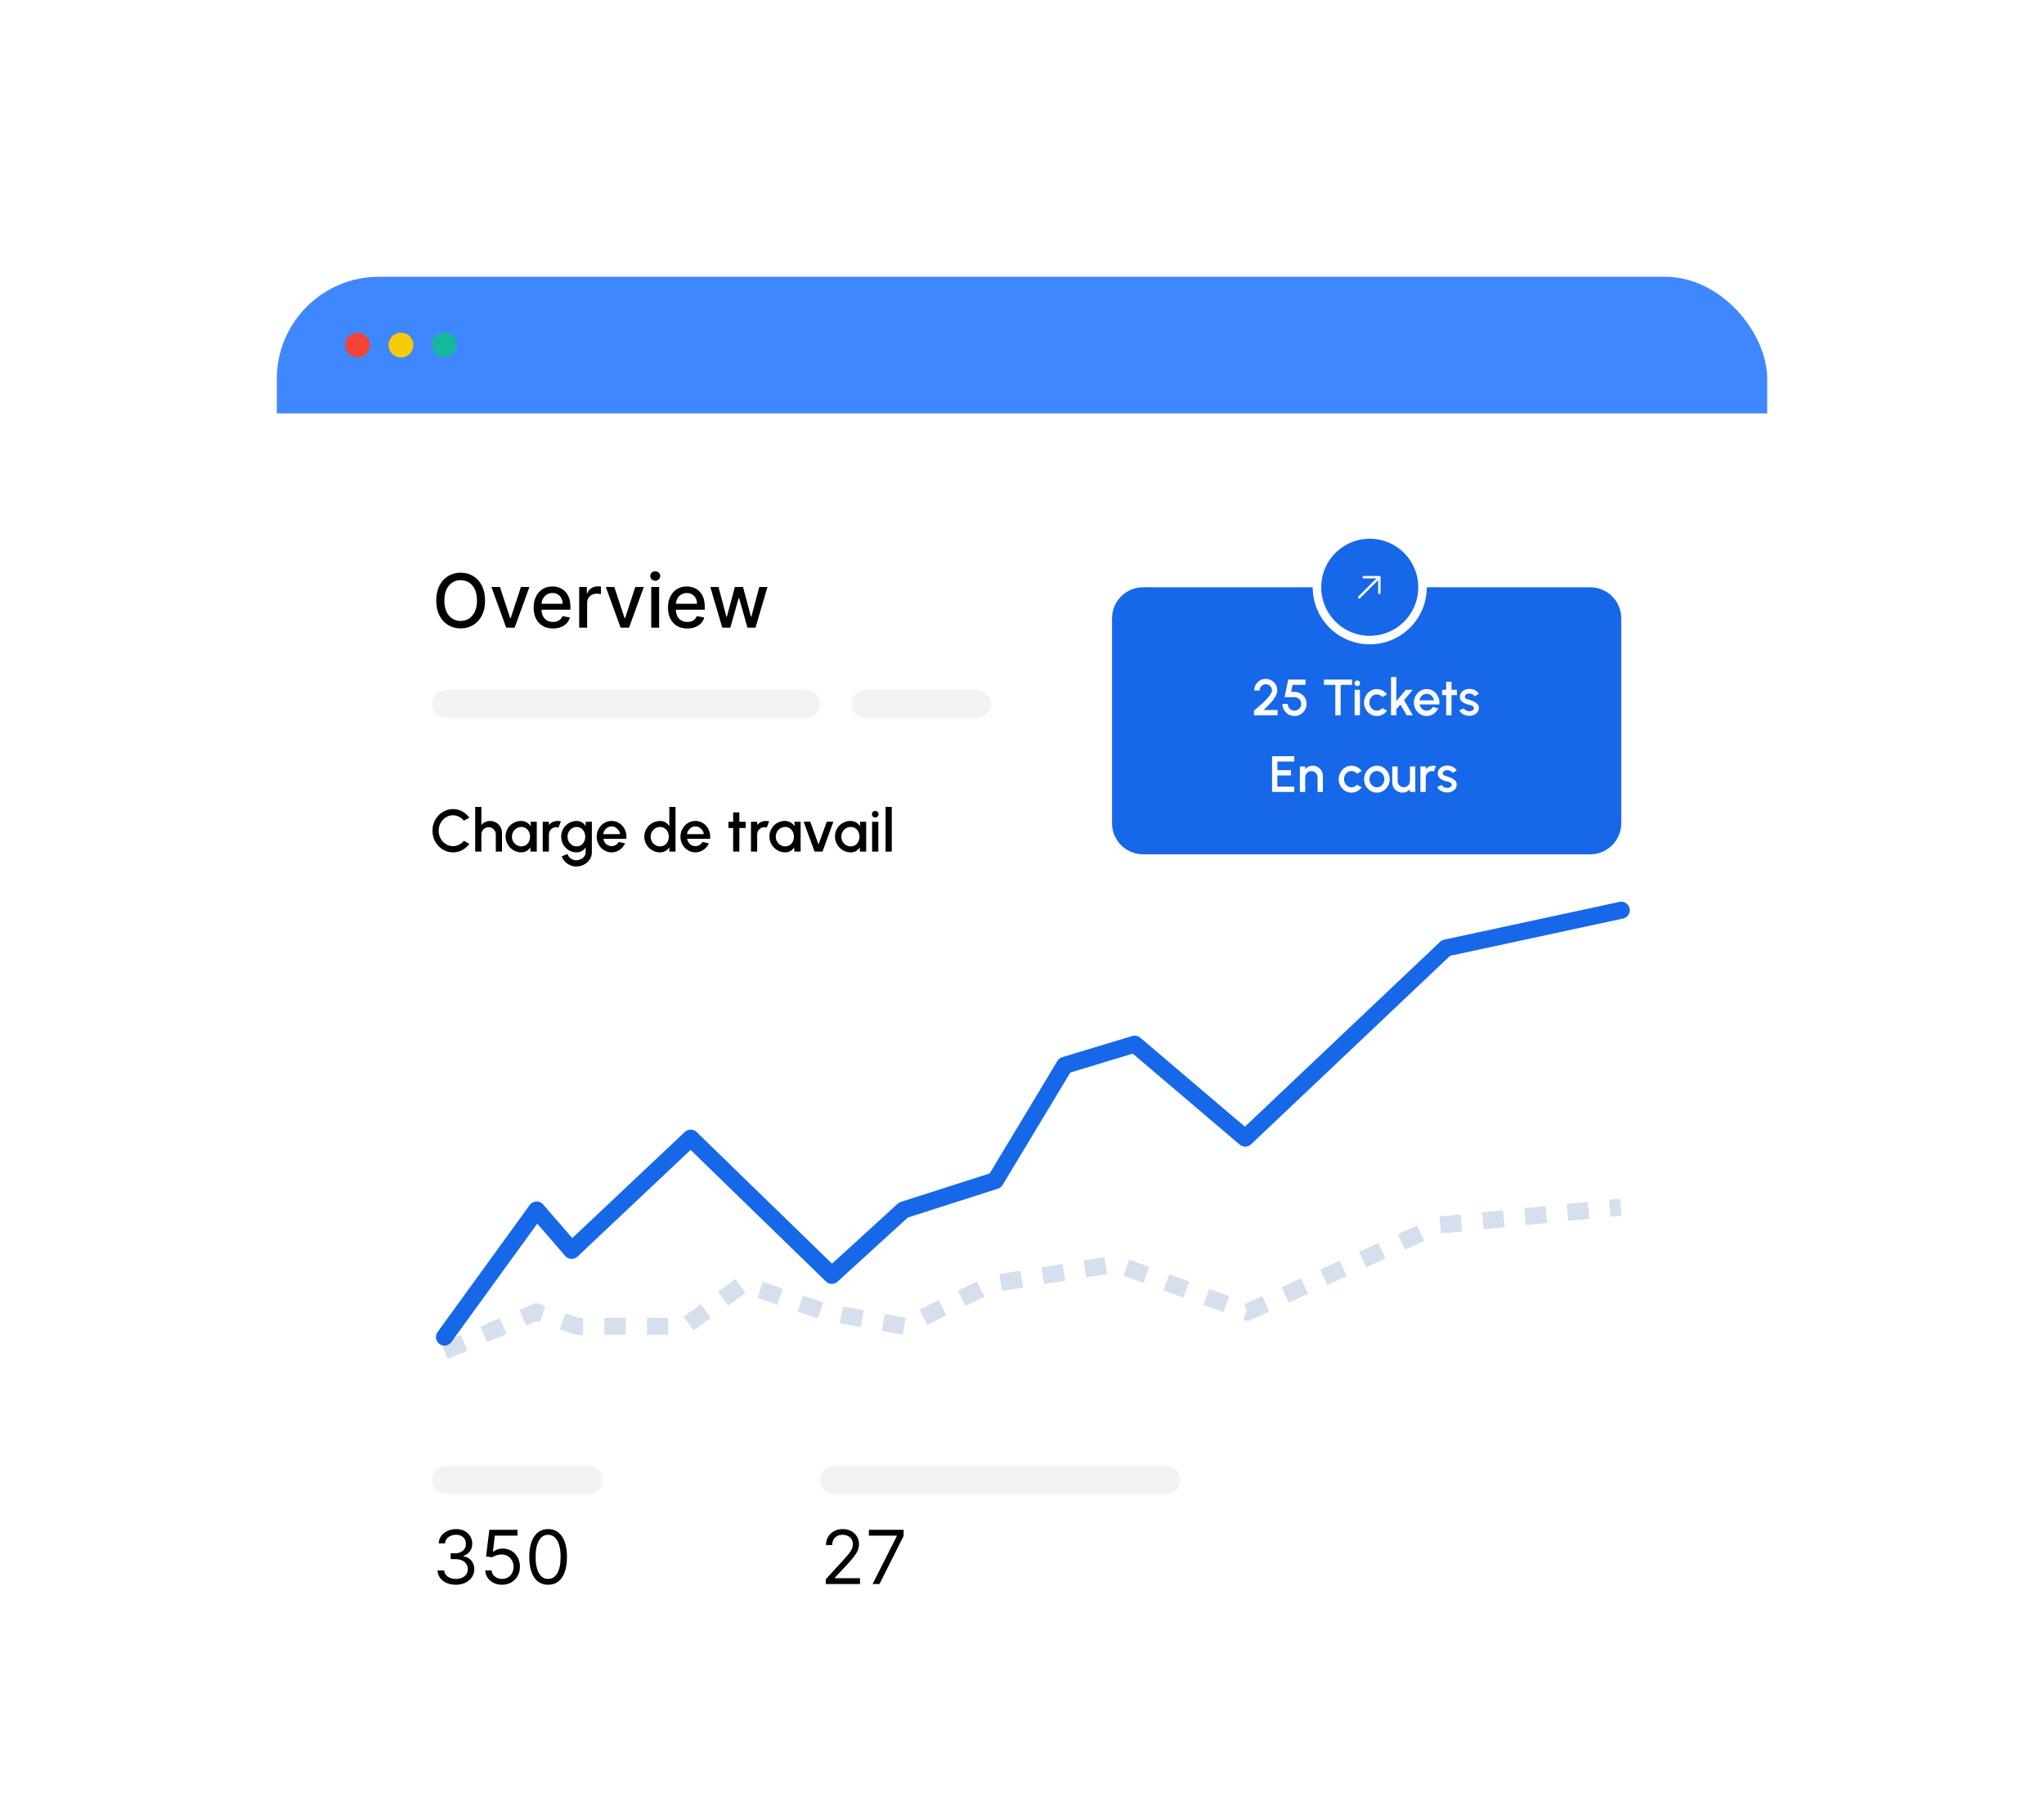 <svg width="480" height="423" viewBox="0 0 480 423" fill="none" xmlns="http://www.w3.org/2000/svg">
<g filter="url(#filter0_d_11532_2609)">
<g clip-path="url(#clip0_11532_2609)">
<path d="M400.417 35.729H79.583C71.529 35.729 65 42.259 65 50.315V354.415C65 362.47 71.529 369 79.583 369H400.417C408.471 369 415 362.47 415 354.415V50.315C415 42.259 408.471 35.729 400.417 35.729Z" fill="white"/>
<path d="M65 49.585C65 41.53 71.529 35 79.583 35H400.417C408.471 35 415 41.53 415 49.585V67.087H65V49.585Z" fill="#3F87FE"/>
<path d="M83.96 53.961C85.57 53.961 86.876 52.655 86.876 51.044C86.876 49.433 85.57 48.127 83.96 48.127C82.349 48.127 81.043 49.433 81.043 51.044C81.043 52.655 82.349 53.961 83.96 53.961Z" fill="#F04438"/>
<path d="M94.167 53.961C95.778 53.961 97.083 52.655 97.083 51.044C97.083 49.433 95.778 48.127 94.167 48.127C92.556 48.127 91.25 49.433 91.25 51.044C91.25 52.655 92.556 53.961 94.167 53.961Z" fill="#F7CB09"/>
<path d="M104.374 53.961C105.985 53.961 107.29 52.655 107.29 51.044C107.29 49.433 105.985 48.127 104.374 48.127C102.763 48.127 101.457 49.433 101.457 51.044C101.457 52.655 102.763 53.961 104.374 53.961Z" fill="#15B79E"/>
<path d="M101.457 317.587C101.457 315.775 102.926 314.306 104.738 314.306H138.28C140.092 314.306 141.561 315.775 141.561 317.587C141.561 319.4 140.092 320.869 138.28 320.869H104.738C102.926 320.869 101.457 319.4 101.457 317.587Z" fill="#F3F3F3"/>
<path d="M107.075 342.189C106.255 342.189 105.524 342.048 104.882 341.766C104.244 341.484 103.736 341.093 103.359 340.592C102.986 340.086 102.783 339.499 102.75 338.833H104.316C104.349 339.243 104.49 339.597 104.739 339.895C104.987 340.189 105.312 340.417 105.714 340.579C106.116 340.741 106.562 340.821 107.05 340.821C107.597 340.821 108.082 340.726 108.505 340.536C108.927 340.345 109.259 340.08 109.499 339.74C109.739 339.4 109.859 339.006 109.859 338.559C109.859 338.091 109.743 337.678 109.511 337.323C109.279 336.962 108.94 336.68 108.492 336.477C108.045 336.274 107.498 336.172 106.852 336.172H105.832V334.805H106.852C107.357 334.805 107.8 334.714 108.181 334.532C108.567 334.349 108.867 334.093 109.083 333.761C109.302 333.429 109.412 333.04 109.412 332.593C109.412 332.162 109.317 331.787 109.126 331.467C108.936 331.149 108.666 330.9 108.318 330.721C107.974 330.543 107.568 330.454 107.1 330.454C106.661 330.454 106.247 330.535 105.857 330.696C105.472 330.854 105.157 331.084 104.913 331.386C104.668 331.685 104.536 332.046 104.515 332.468H103.023C103.048 331.801 103.249 331.216 103.626 330.715C104.003 330.21 104.496 329.816 105.105 329.535C105.719 329.253 106.392 329.112 107.125 329.112C107.912 329.112 108.587 329.272 109.151 329.59C109.714 329.905 110.147 330.322 110.45 330.839C110.752 331.358 110.903 331.917 110.903 332.517C110.903 333.234 110.715 333.846 110.338 334.352C109.965 334.857 109.458 335.207 108.815 335.402V335.501C109.619 335.634 110.247 335.976 110.698 336.527C111.15 337.074 111.376 337.751 111.376 338.559C111.376 339.251 111.187 339.873 110.81 340.423C110.437 340.97 109.928 341.401 109.281 341.716C108.635 342.031 107.9 342.189 107.075 342.189ZM117.895 342.189C117.166 342.189 116.509 342.044 115.925 341.753C115.341 341.464 114.872 341.066 114.52 340.56C114.168 340.055 113.975 339.479 113.942 338.833H115.434C115.492 339.408 115.753 339.885 116.217 340.262C116.685 340.635 117.244 340.821 117.895 340.821C118.417 340.821 118.881 340.699 119.287 340.455C119.697 340.21 120.018 339.875 120.25 339.448C120.486 339.017 120.604 338.53 120.604 337.987C120.604 337.432 120.482 336.937 120.238 336.502C119.997 336.062 119.666 335.717 119.243 335.464C118.821 335.211 118.338 335.083 117.795 335.079C117.406 335.074 117.006 335.135 116.596 335.259C116.186 335.379 115.848 335.534 115.583 335.725L114.141 335.551L114.912 329.286H121.524V330.653H116.204L115.757 334.407H115.832C116.093 334.2 116.42 334.028 116.813 333.891C117.207 333.755 117.617 333.686 118.044 333.686C118.823 333.686 119.517 333.872 120.126 334.246C120.739 334.614 121.219 335.12 121.567 335.762C121.92 336.404 122.096 337.138 122.096 337.962C122.096 338.774 121.913 339.499 121.549 340.137C121.188 340.772 120.691 341.273 120.057 341.642C119.423 342.007 118.703 342.189 117.895 342.189ZM128.716 342.189C127.779 342.189 126.982 341.934 126.323 341.425C125.664 340.91 125.161 340.167 124.813 339.193C124.465 338.215 124.291 337.034 124.291 335.65C124.291 334.275 124.465 333.1 124.813 332.127C125.165 331.149 125.671 330.403 126.329 329.888C126.992 329.371 127.788 329.112 128.716 329.112C129.644 329.112 130.437 329.371 131.096 329.888C131.759 330.403 132.264 331.149 132.612 332.127C132.964 333.1 133.14 334.275 133.14 335.65C133.14 337.034 132.966 338.215 132.618 339.193C132.27 340.167 131.767 340.91 131.108 341.425C130.45 341.934 129.652 342.189 128.716 342.189ZM128.716 340.821C129.644 340.821 130.365 340.374 130.878 339.479C131.392 338.584 131.649 337.308 131.649 335.65C131.649 334.548 131.531 333.61 131.295 332.835C131.063 332.06 130.727 331.47 130.288 331.063C129.853 330.657 129.329 330.454 128.716 330.454C127.796 330.454 127.077 330.908 126.559 331.815C126.041 332.719 125.782 333.997 125.782 335.65C125.782 336.752 125.898 337.689 126.131 338.459C126.362 339.23 126.696 339.817 127.131 340.218C127.57 340.62 128.098 340.821 128.716 340.821Z" fill="black"/>
<path d="M193.922 342.015V340.896L198.123 336.296C198.616 335.758 199.022 335.29 199.341 334.892C199.66 334.49 199.896 334.113 200.049 333.761C200.207 333.404 200.285 333.032 200.285 332.642C200.285 332.194 200.177 331.807 199.962 331.48C199.751 331.152 199.461 330.9 199.092 330.721C198.723 330.543 198.309 330.454 197.849 330.454C197.361 330.454 196.934 330.556 196.569 330.759C196.209 330.958 195.929 331.238 195.73 331.598C195.536 331.958 195.438 332.381 195.438 332.866H193.971C193.971 332.12 194.144 331.465 194.487 330.902C194.831 330.338 195.299 329.899 195.892 329.584C196.489 329.269 197.157 329.112 197.899 329.112C198.645 329.112 199.305 329.269 199.881 329.584C200.457 329.899 200.909 330.324 201.236 330.858C201.564 331.393 201.727 331.987 201.727 332.642C201.727 333.11 201.642 333.568 201.472 334.015C201.307 334.459 201.017 334.954 200.602 335.501C200.192 336.044 199.622 336.707 198.893 337.49L196.035 340.548V340.647H201.951V342.015H193.922ZM204.916 342.015L210.607 330.753V330.653H204.045V329.286H212.198V330.728L206.531 342.015H204.916Z" fill="black"/>
<path d="M192.605 317.587C192.605 315.775 194.075 314.306 195.887 314.306H273.908C275.72 314.306 277.189 315.775 277.189 317.587C277.189 319.4 275.72 320.869 273.908 320.869H195.887C194.075 320.869 192.605 319.4 192.605 317.587Z" fill="#F3F3F3"/>
<path d="M199.895 135.333C199.895 133.521 201.364 132.052 203.176 132.052H229.426C231.238 132.052 232.707 133.521 232.707 135.333C232.707 137.146 231.238 138.615 229.426 138.615H203.176C201.364 138.615 199.895 137.146 199.895 135.333Z" fill="#F3F3F3"/>
<path d="M101.457 135.333C101.457 133.521 102.926 132.052 104.738 132.052H189.322C191.134 132.052 192.603 133.521 192.603 135.333C192.603 137.146 191.134 138.615 189.322 138.615H104.738C102.926 138.615 101.457 137.146 101.457 135.333Z" fill="#F3F3F3"/>
<path d="M113.911 111.042C113.911 112.401 113.662 113.57 113.165 114.547C112.668 115.521 111.987 116.271 111.121 116.797C110.259 117.319 109.279 117.58 108.181 117.58C107.079 117.58 106.095 117.319 105.229 116.797C104.368 116.271 103.688 115.519 103.191 114.541C102.694 113.563 102.445 112.397 102.445 111.042C102.445 109.683 102.694 108.516 103.191 107.543C103.688 106.565 104.368 105.815 105.229 105.293C106.095 104.766 107.079 104.503 108.181 104.503C109.279 104.503 110.259 104.766 111.121 105.293C111.987 105.815 112.668 106.565 113.165 107.543C113.662 108.516 113.911 109.683 113.911 111.042ZM112.009 111.042C112.009 110.006 111.842 109.133 111.506 108.425C111.175 107.712 110.719 107.174 110.139 106.809C109.563 106.44 108.91 106.256 108.181 106.256C107.448 106.256 106.793 106.44 106.218 106.809C105.642 107.174 105.186 107.712 104.85 108.425C104.519 109.133 104.353 110.006 104.353 111.042C104.353 112.077 104.519 112.952 104.85 113.664C105.186 114.373 105.642 114.912 106.218 115.28C106.793 115.645 107.448 115.827 108.181 115.827C108.91 115.827 109.563 115.645 110.139 115.28C110.719 114.912 111.175 114.373 111.506 113.664C111.842 112.952 112.009 112.077 112.009 111.042ZM124.322 107.86L120.86 117.406H118.872L115.404 107.86H117.399L119.816 115.206H119.916L122.327 107.86H124.322ZM129.857 117.599C128.917 117.599 128.107 117.398 127.428 116.996C126.752 116.59 126.23 116.021 125.862 115.287C125.497 114.55 125.315 113.685 125.315 112.695C125.315 111.717 125.497 110.855 125.862 110.109C126.23 109.364 126.744 108.781 127.403 108.363C128.066 107.945 128.84 107.735 129.727 107.735C130.265 107.735 130.788 107.824 131.293 108.002C131.798 108.181 132.252 108.46 132.654 108.842C133.056 109.223 133.373 109.718 133.605 110.327C133.837 110.932 133.953 111.668 133.953 112.533V113.192H126.365V111.8H132.132C132.132 111.311 132.032 110.878 131.834 110.501C131.635 110.12 131.355 109.82 130.995 109.6C130.638 109.38 130.22 109.271 129.739 109.271C129.217 109.271 128.762 109.399 128.372 109.656C127.987 109.909 127.689 110.24 127.477 110.65C127.27 111.056 127.167 111.498 127.167 111.974V113.062C127.167 113.7 127.278 114.243 127.502 114.69C127.73 115.137 128.047 115.479 128.453 115.716C128.859 115.948 129.333 116.064 129.876 116.064C130.228 116.064 130.549 116.014 130.839 115.915C131.129 115.811 131.38 115.657 131.591 115.455C131.803 115.252 131.964 115.001 132.076 114.703L133.835 115.019C133.694 115.538 133.441 115.991 133.077 116.381C132.716 116.766 132.262 117.066 131.716 117.282C131.173 117.493 130.553 117.599 129.857 117.599ZM136.014 117.406V107.86H137.81V109.376H137.91C138.084 108.862 138.39 108.458 138.83 108.164C139.273 107.866 139.774 107.717 140.333 107.717C140.449 107.717 140.586 107.721 140.744 107.729C140.905 107.737 141.031 107.748 141.122 107.76V109.537C141.048 109.517 140.915 109.494 140.725 109.47C140.535 109.44 140.344 109.426 140.153 109.426C139.714 109.426 139.323 109.519 138.979 109.705C138.639 109.887 138.37 110.143 138.171 110.47C137.972 110.793 137.873 111.162 137.873 111.576V117.406H136.014ZM151.187 107.86L147.726 117.406H145.737L142.269 107.86H144.264L146.682 115.206H146.781L149.192 107.86H151.187ZM152.933 117.406V107.86H154.791V117.406H152.933ZM153.872 106.387C153.549 106.387 153.271 106.279 153.039 106.063C152.811 105.844 152.697 105.583 152.697 105.28C152.697 104.974 152.811 104.713 153.039 104.497C153.271 104.278 153.549 104.168 153.872 104.168C154.195 104.168 154.471 104.278 154.698 104.497C154.931 104.713 155.047 104.974 155.047 105.28C155.047 105.583 154.931 105.844 154.698 106.063C154.471 106.279 154.195 106.387 153.872 106.387ZM161.405 117.599C160.465 117.599 159.655 117.398 158.975 116.996C158.3 116.59 157.778 116.021 157.409 115.287C157.045 114.55 156.862 113.685 156.862 112.695C156.862 111.717 157.045 110.855 157.409 110.109C157.778 109.364 158.292 108.781 158.951 108.363C159.613 107.945 160.388 107.735 161.275 107.735C161.813 107.735 162.335 107.824 162.841 108.002C163.346 108.181 163.8 108.46 164.202 108.842C164.604 109.223 164.921 109.718 165.153 110.327C165.385 110.932 165.501 111.668 165.501 112.533V113.192H157.913V111.8H163.68C163.68 111.311 163.58 110.878 163.382 110.501C163.183 110.12 162.903 109.82 162.542 109.6C162.187 109.38 161.768 109.271 161.288 109.271C160.765 109.271 160.31 109.399 159.92 109.656C159.535 109.909 159.236 110.24 159.025 110.65C158.818 111.056 158.714 111.498 158.714 111.974V113.062C158.714 113.7 158.827 114.243 159.05 114.69C159.278 115.137 159.595 115.479 160.001 115.716C160.407 115.948 160.881 116.064 161.424 116.064C161.776 116.064 162.097 116.014 162.387 115.915C162.677 115.811 162.928 115.657 163.139 115.455C163.35 115.252 163.512 115.001 163.624 114.703L165.383 115.019C165.242 115.538 164.989 115.991 164.624 116.381C164.264 116.766 163.81 117.066 163.264 117.282C162.72 117.493 162.101 117.599 161.405 117.599ZM169.615 117.406L166.806 107.86H168.726L170.597 114.87H170.689L172.566 107.86H174.487L176.351 114.839H176.444L178.303 107.86H180.223L177.42 117.406H175.525L173.586 110.513H173.443L171.504 117.406H169.615Z" fill="black"/>
<path d="M104.375 284.017L126.021 254.175L134.25 263.654L162.198 237.295L195.342 269.524L212.165 254.175L233.74 247.264L250.033 220.196L266.472 215.223L292.417 237.295L339.566 192.638L380.729 183.769" stroke="#1668E8" stroke-width="4" stroke-linecap="round" stroke-linejoin="round"/>
<path opacity="0.184" d="M104.375 287.323L125.9 278.134L135.521 281.489H160.836L174.485 271.595L193.776 278.134L212.48 281.489L232.638 271.595L262.104 266.838L292.986 278.134L337.712 257.748L380.644 253.505" stroke="#21529F" stroke-width="4" stroke-dasharray="5 5"/>
<path d="M373.436 107.926H268.436C264.409 107.926 261.145 111.191 261.145 115.218V163.349C261.145 167.377 264.409 170.642 268.436 170.642H373.436C377.463 170.642 380.728 167.377 380.728 163.349V115.218C380.728 111.191 377.463 107.926 373.436 107.926Z" fill="#1668E8"/>
<path d="M298.72 156V147.6H303.934V148.848H299.968V150.876H303.16V152.124H299.968V154.752H303.934V156H298.72ZM310.659 152.238V156H309.411V152.544C309.411 152.276 309.345 152.032 309.213 151.812C309.085 151.592 308.911 151.418 308.691 151.29C308.475 151.158 308.231 151.092 307.959 151.092C307.695 151.092 307.453 151.158 307.233 151.29C307.013 151.418 306.837 151.592 306.705 151.812C306.573 152.032 306.507 152.276 306.507 152.544V156H305.259V150H306.507V150.636C306.715 150.388 306.971 150.192 307.275 150.048C307.579 149.904 307.907 149.832 308.259 149.832C308.703 149.832 309.107 149.94 309.471 150.156C309.835 150.372 310.123 150.662 310.335 151.026C310.551 151.39 310.659 151.794 310.659 152.238ZM318.658 154.296L319.774 154.902C319.502 155.282 319.156 155.586 318.736 155.814C318.32 156.042 317.868 156.156 317.38 156.156C316.828 156.156 316.324 156.014 315.868 155.73C315.416 155.446 315.054 155.066 314.782 154.59C314.514 154.11 314.38 153.58 314.38 153C314.38 152.56 314.458 152.15 314.614 151.77C314.77 151.386 314.984 151.05 315.256 150.762C315.532 150.47 315.852 150.242 316.216 150.078C316.58 149.914 316.968 149.832 317.38 149.832C317.868 149.832 318.32 149.946 318.736 150.174C319.156 150.402 319.502 150.708 319.774 151.092L318.658 151.698C318.49 151.498 318.294 151.346 318.07 151.242C317.846 151.134 317.616 151.08 317.38 151.08C317.052 151.08 316.754 151.17 316.486 151.35C316.222 151.526 316.012 151.76 315.856 152.052C315.704 152.34 315.628 152.656 315.628 153C315.628 153.34 315.706 153.656 315.862 153.948C316.018 154.236 316.228 154.468 316.492 154.644C316.76 154.82 317.056 154.908 317.38 154.908C317.628 154.908 317.864 154.852 318.088 154.74C318.312 154.628 318.502 154.48 318.658 154.296ZM323.344 156.156C322.792 156.156 322.288 156.014 321.832 155.73C321.38 155.446 321.018 155.066 320.746 154.59C320.478 154.11 320.344 153.58 320.344 153C320.344 152.56 320.422 152.15 320.578 151.77C320.734 151.386 320.948 151.05 321.22 150.762C321.496 150.47 321.816 150.242 322.18 150.078C322.544 149.914 322.932 149.832 323.344 149.832C323.896 149.832 324.398 149.974 324.85 150.258C325.306 150.542 325.668 150.924 325.936 151.404C326.208 151.884 326.344 152.416 326.344 153C326.344 153.436 326.266 153.844 326.11 154.224C325.954 154.604 325.738 154.94 325.462 155.232C325.19 155.52 324.872 155.746 324.508 155.91C324.148 156.074 323.76 156.156 323.344 156.156ZM323.344 154.908C323.676 154.908 323.974 154.82 324.238 154.644C324.502 154.468 324.71 154.236 324.862 153.948C325.018 153.656 325.096 153.34 325.096 153C325.096 152.652 325.016 152.332 324.856 152.04C324.7 151.748 324.49 151.516 324.226 151.344C323.962 151.168 323.668 151.08 323.344 151.08C323.016 151.08 322.718 151.168 322.45 151.344C322.186 151.52 321.976 151.754 321.82 152.046C321.668 152.338 321.592 152.656 321.592 153C321.592 153.356 321.672 153.678 321.832 153.966C321.992 154.254 322.204 154.484 322.468 154.656C322.736 154.824 323.028 154.908 323.344 154.908ZM326.957 153.75V150H328.205V153.444C328.205 153.712 328.271 153.956 328.403 154.176C328.535 154.396 328.711 154.572 328.931 154.704C329.151 154.832 329.393 154.896 329.657 154.896C329.925 154.896 330.167 154.832 330.383 154.704C330.603 154.572 330.777 154.396 330.905 154.176C331.037 153.956 331.103 153.712 331.103 153.444V150H332.351L332.357 156H331.109L331.103 155.352C330.899 155.6 330.645 155.796 330.341 155.94C330.037 156.084 329.711 156.156 329.363 156.156C328.919 156.156 328.515 156.048 328.151 155.832C327.787 155.616 327.497 155.326 327.281 154.962C327.065 154.598 326.957 154.194 326.957 153.75ZM333.56 156V150H334.808V150.636C335.016 150.388 335.272 150.192 335.576 150.048C335.88 149.904 336.208 149.832 336.56 149.832C336.784 149.832 337.006 149.862 337.226 149.922L336.728 151.182C336.572 151.122 336.416 151.092 336.26 151.092C335.996 151.092 335.754 151.158 335.534 151.29C335.314 151.418 335.138 151.592 335.006 151.812C334.874 152.032 334.808 152.276 334.808 152.544V156H333.56ZM339.719 156.114C339.403 156.094 339.095 156.03 338.795 155.922C338.495 155.814 338.231 155.668 338.003 155.484C337.779 155.296 337.611 155.076 337.499 154.824L338.561 154.368C338.613 154.476 338.703 154.582 338.831 154.686C338.963 154.79 339.117 154.876 339.293 154.944C339.469 155.008 339.653 155.04 339.845 155.04C340.033 155.04 340.207 155.014 340.367 154.962C340.531 154.906 340.665 154.822 340.769 154.71C340.873 154.598 340.925 154.464 340.925 154.308C340.925 154.132 340.865 153.996 340.745 153.9C340.629 153.8 340.483 153.724 340.307 153.672C340.131 153.62 339.955 153.57 339.779 153.522C339.387 153.434 339.027 153.314 338.699 153.162C338.375 153.006 338.117 152.808 337.925 152.568C337.733 152.324 337.637 152.026 337.637 151.674C337.637 151.29 337.741 150.958 337.949 150.678C338.157 150.394 338.429 150.176 338.765 150.024C339.105 149.872 339.467 149.796 339.851 149.796C340.331 149.796 340.771 149.898 341.171 150.102C341.571 150.306 341.877 150.586 342.089 150.942L341.099 151.53C341.039 151.41 340.949 151.302 340.829 151.206C340.709 151.11 340.573 151.034 340.421 150.978C340.269 150.918 340.111 150.884 339.947 150.876C339.743 150.868 339.553 150.892 339.377 150.948C339.205 151 339.067 151.084 338.963 151.2C338.859 151.316 338.807 151.464 338.807 151.644C338.807 151.82 338.869 151.952 338.993 152.04C339.117 152.124 339.273 152.192 339.461 152.244C339.653 152.296 339.849 152.354 340.049 152.418C340.405 152.53 340.739 152.668 341.051 152.832C341.363 152.992 341.615 153.19 341.807 153.426C341.999 153.662 342.091 153.95 342.083 154.29C342.083 154.666 341.969 154.996 341.741 155.28C341.517 155.564 341.225 155.78 340.865 155.928C340.505 156.076 340.123 156.138 339.719 156.114Z" fill="white"/>
<path d="M294.48 138V136.89C294.764 136.654 295.09 136.38 295.458 136.068C295.826 135.752 296.2 135.418 296.58 135.066C296.96 134.71 297.31 134.356 297.63 134.004C297.95 133.648 298.208 133.312 298.404 132.996C298.604 132.676 298.704 132.398 298.704 132.162C298.704 131.894 298.638 131.65 298.506 131.43C298.378 131.206 298.204 131.028 297.984 130.896C297.764 130.76 297.52 130.692 297.252 130.692C296.984 130.692 296.738 130.76 296.514 130.896C296.294 131.028 296.116 131.206 295.98 131.43C295.848 131.65 295.782 131.894 295.782 132.162H294.534C294.534 131.654 294.658 131.196 294.906 130.788C295.158 130.376 295.488 130.05 295.896 129.81C296.308 129.566 296.76 129.444 297.252 129.444C297.748 129.444 298.2 129.566 298.608 129.81C299.016 130.054 299.342 130.382 299.586 130.794C299.83 131.202 299.952 131.658 299.952 132.162C299.952 132.442 299.894 132.73 299.778 133.026C299.662 133.322 299.5 133.624 299.292 133.932C299.088 134.24 298.85 134.552 298.578 134.868C298.306 135.184 298.014 135.5 297.702 135.816C297.39 136.132 297.072 136.444 296.748 136.752H300.024V138H294.48ZM303.996 138.156C303.464 138.156 302.982 138.028 302.55 137.772C302.122 137.512 301.782 137.168 301.53 136.74C301.282 136.308 301.158 135.836 301.158 135.324H302.406C302.406 135.616 302.478 135.882 302.622 136.122C302.766 136.362 302.958 136.554 303.198 136.698C303.438 136.838 303.704 136.908 303.996 136.908C304.284 136.908 304.548 136.838 304.788 136.698C305.028 136.554 305.22 136.362 305.364 136.122C305.508 135.882 305.58 135.616 305.58 135.324C305.58 135.032 305.514 134.766 305.382 134.526C305.25 134.282 305.052 134.088 304.788 133.944C304.524 133.796 304.188 133.722 303.78 133.722H301.662L302.514 129.6H306.576V130.848H303.528L303.198 132.474L303.924 132.486C304.496 132.498 304.998 132.63 305.43 132.882C305.866 133.13 306.208 133.466 306.456 133.89C306.704 134.31 306.828 134.788 306.828 135.324C306.828 135.712 306.754 136.078 306.606 136.422C306.458 136.762 306.254 137.062 305.994 137.322C305.738 137.582 305.438 137.786 305.094 137.934C304.754 138.082 304.388 138.156 303.996 138.156ZM317.504 129.6V130.848H314.828V138H313.58V130.848H310.91V129.6H317.504ZM318.111 132H319.359V138H318.111V132ZM318.747 131.13C318.555 131.13 318.395 131.068 318.267 130.944C318.139 130.82 318.075 130.664 318.075 130.476C318.075 130.292 318.139 130.138 318.267 130.014C318.395 129.886 318.553 129.822 318.741 129.822C318.925 129.822 319.081 129.886 319.209 130.014C319.337 130.138 319.401 130.292 319.401 130.476C319.401 130.664 319.337 130.82 319.209 130.944C319.085 131.068 318.931 131.13 318.747 131.13ZM324.607 136.296L325.723 136.902C325.451 137.282 325.105 137.586 324.685 137.814C324.269 138.042 323.817 138.156 323.329 138.156C322.777 138.156 322.273 138.014 321.817 137.73C321.365 137.446 321.003 137.066 320.731 136.59C320.463 136.11 320.329 135.58 320.329 135C320.329 134.56 320.407 134.15 320.563 133.77C320.719 133.386 320.933 133.05 321.205 132.762C321.481 132.47 321.801 132.242 322.165 132.078C322.529 131.914 322.917 131.832 323.329 131.832C323.817 131.832 324.269 131.946 324.685 132.174C325.105 132.402 325.451 132.708 325.723 133.092L324.607 133.698C324.439 133.498 324.243 133.346 324.019 133.242C323.795 133.134 323.565 133.08 323.329 133.08C323.001 133.08 322.703 133.17 322.435 133.35C322.171 133.526 321.961 133.76 321.805 134.052C321.653 134.34 321.577 134.656 321.577 135C321.577 135.34 321.655 135.656 321.811 135.948C321.967 136.236 322.177 136.468 322.441 136.644C322.709 136.82 323.005 136.908 323.329 136.908C323.577 136.908 323.813 136.852 324.037 136.74C324.261 136.628 324.451 136.48 324.607 136.296ZM331.784 138H330.344L328.868 135.456L327.902 136.608V138H326.654V129H327.902V134.67L330.134 132H331.766L329.72 134.442L331.784 138ZM335.036 138.156C334.484 138.156 333.98 138.014 333.524 137.73C333.072 137.446 332.71 137.066 332.438 136.59C332.17 136.11 332.036 135.58 332.036 135C332.036 134.56 332.114 134.15 332.27 133.77C332.426 133.386 332.64 133.05 332.912 132.762C333.188 132.47 333.508 132.242 333.872 132.078C334.236 131.914 334.624 131.832 335.036 131.832C335.496 131.832 335.918 131.928 336.302 132.12C336.686 132.308 337.014 132.57 337.286 132.906C337.558 133.238 337.758 133.622 337.886 134.058C338.014 134.49 338.052 134.95 338 135.438H333.374C333.426 135.714 333.526 135.964 333.674 136.188C333.826 136.408 334.018 136.582 334.25 136.71C334.486 136.838 334.748 136.904 335.036 136.908C335.34 136.908 335.616 136.832 335.864 136.68C336.116 136.528 336.322 136.318 336.482 136.05L337.748 136.344C337.508 136.876 337.146 137.312 336.662 137.652C336.178 137.988 335.636 138.156 335.036 138.156ZM333.332 134.484H336.74C336.7 134.196 336.598 133.936 336.434 133.704C336.274 133.468 336.072 133.282 335.828 133.146C335.588 133.006 335.324 132.936 335.036 132.936C334.752 132.936 334.488 133.004 334.244 133.14C334.004 133.276 333.804 133.462 333.644 133.698C333.488 133.93 333.384 134.192 333.332 134.484ZM342.126 133.248H340.866L340.86 138H339.612L339.618 133.248H338.664V132H339.618L339.612 130.116H340.86L340.866 132H342.126V133.248ZM344.918 138.114C344.602 138.094 344.294 138.03 343.994 137.922C343.694 137.814 343.43 137.668 343.202 137.484C342.978 137.296 342.81 137.076 342.698 136.824L343.76 136.368C343.812 136.476 343.902 136.582 344.03 136.686C344.162 136.79 344.316 136.876 344.492 136.944C344.668 137.008 344.852 137.04 345.044 137.04C345.232 137.04 345.406 137.014 345.566 136.962C345.73 136.906 345.864 136.822 345.968 136.71C346.072 136.598 346.124 136.464 346.124 136.308C346.124 136.132 346.064 135.996 345.944 135.9C345.828 135.8 345.682 135.724 345.506 135.672C345.33 135.62 345.154 135.57 344.978 135.522C344.586 135.434 344.226 135.314 343.898 135.162C343.574 135.006 343.316 134.808 343.124 134.568C342.932 134.324 342.836 134.026 342.836 133.674C342.836 133.29 342.94 132.958 343.148 132.678C343.356 132.394 343.628 132.176 343.964 132.024C344.304 131.872 344.666 131.796 345.05 131.796C345.53 131.796 345.97 131.898 346.37 132.102C346.77 132.306 347.076 132.586 347.288 132.942L346.298 133.53C346.238 133.41 346.148 133.302 346.028 133.206C345.908 133.11 345.772 133.034 345.62 132.978C345.468 132.918 345.31 132.884 345.146 132.876C344.942 132.868 344.752 132.892 344.576 132.948C344.404 133 344.266 133.084 344.162 133.2C344.058 133.316 344.006 133.464 344.006 133.644C344.006 133.82 344.068 133.952 344.192 134.04C344.316 134.124 344.472 134.192 344.66 134.244C344.852 134.296 345.048 134.354 345.248 134.418C345.604 134.53 345.938 134.668 346.25 134.832C346.562 134.992 346.814 135.19 347.006 135.426C347.198 135.662 347.29 135.95 347.282 136.29C347.282 136.666 347.168 136.996 346.94 137.28C346.716 137.564 346.424 137.78 346.064 137.928C345.704 138.076 345.322 138.138 344.918 138.114Z" fill="white"/>
<path d="M106.376 170.182C105.713 170.182 105.09 170.051 104.507 169.79C103.924 169.524 103.41 169.16 102.967 168.698C102.528 168.231 102.183 167.69 101.931 167.074C101.684 166.458 101.56 165.8 101.56 165.1C101.56 164.4 101.684 163.742 101.931 163.126C102.183 162.51 102.528 161.971 102.967 161.509C103.41 161.042 103.924 160.678 104.507 160.417C105.09 160.151 105.713 160.018 106.376 160.018C107.169 160.018 107.9 160.202 108.567 160.571C109.234 160.94 109.787 161.43 110.226 162.041L108.931 162.734C108.628 162.351 108.252 162.046 107.804 161.817C107.356 161.588 106.88 161.474 106.376 161.474C105.909 161.474 105.473 161.57 105.067 161.761C104.661 161.952 104.304 162.214 103.996 162.545C103.688 162.876 103.448 163.261 103.275 163.7C103.102 164.139 103.016 164.605 103.016 165.1C103.016 165.599 103.102 166.068 103.275 166.507C103.448 166.941 103.688 167.326 103.996 167.662C104.309 167.993 104.668 168.255 105.074 168.446C105.48 168.633 105.914 168.726 106.376 168.726C106.889 168.726 107.368 168.612 107.811 168.383C108.259 168.15 108.632 167.842 108.931 167.459L110.226 168.166C109.787 168.777 109.234 169.267 108.567 169.636C107.9 170 107.169 170.182 106.376 170.182ZM117.888 165.611V170H116.432V165.968C116.432 165.655 116.355 165.371 116.201 165.114C116.052 164.857 115.849 164.654 115.592 164.505C115.34 164.351 115.055 164.274 114.738 164.274C114.43 164.274 114.148 164.351 113.891 164.505C113.634 164.654 113.429 164.857 113.275 165.114C113.121 165.371 113.044 165.655 113.044 165.968V170H111.588V159.5H113.044V163.742C113.287 163.453 113.585 163.224 113.94 163.056C114.295 162.888 114.677 162.804 115.088 162.804C115.606 162.804 116.077 162.93 116.502 163.182C116.927 163.434 117.263 163.772 117.51 164.197C117.762 164.622 117.888 165.093 117.888 165.611ZM124.595 163H126.051V170H124.588L124.532 168.985C124.326 169.344 124.049 169.634 123.699 169.853C123.349 170.072 122.936 170.182 122.46 170.182C121.946 170.182 121.463 170.086 121.011 169.895C120.558 169.699 120.159 169.428 119.814 169.083C119.473 168.738 119.207 168.341 119.016 167.893C118.824 167.44 118.729 166.955 118.729 166.437C118.729 165.938 118.822 165.469 119.009 165.03C119.195 164.587 119.454 164.199 119.786 163.868C120.117 163.537 120.5 163.278 120.934 163.091C121.372 162.9 121.841 162.804 122.341 162.804C122.849 162.804 123.297 162.921 123.685 163.154C124.077 163.383 124.401 163.677 124.658 164.036L124.595 163ZM122.425 168.775C122.835 168.775 123.195 168.675 123.503 168.474C123.811 168.269 124.049 167.993 124.217 167.648C124.389 167.303 124.476 166.92 124.476 166.5C124.476 166.075 124.389 165.69 124.217 165.345C124.044 165 123.804 164.727 123.496 164.526C123.192 164.321 122.835 164.218 122.425 164.218C122.019 164.218 121.648 164.321 121.312 164.526C120.976 164.731 120.71 165.007 120.514 165.352C120.318 165.697 120.22 166.08 120.22 166.5C120.22 166.925 120.32 167.31 120.521 167.655C120.726 167.996 120.994 168.269 121.326 168.474C121.662 168.675 122.028 168.775 122.425 168.775ZM127.447 170V163H128.903V163.742C129.146 163.453 129.445 163.224 129.799 163.056C130.154 162.888 130.537 162.804 130.947 162.804C131.209 162.804 131.468 162.839 131.724 162.909L131.143 164.379C130.961 164.309 130.779 164.274 130.597 164.274C130.289 164.274 130.007 164.351 129.75 164.505C129.494 164.654 129.288 164.857 129.134 165.114C128.98 165.371 128.903 165.655 128.903 165.968V170H127.447ZM137.532 163H138.988V170.182C138.988 170.663 138.886 171.106 138.68 171.512C138.48 171.918 138.207 172.268 137.861 172.562C137.516 172.861 137.119 173.092 136.671 173.255C136.228 173.418 135.764 173.5 135.278 173.5C134.788 173.5 134.317 173.395 133.864 173.185C133.412 172.98 133.013 172.7 132.667 172.345C132.327 171.99 132.072 171.589 131.904 171.141L133.241 170.539C133.335 170.828 133.484 171.085 133.689 171.309C133.899 171.533 134.142 171.71 134.417 171.841C134.697 171.972 134.984 172.037 135.278 172.037C135.568 172.037 135.845 171.99 136.111 171.897C136.382 171.808 136.622 171.682 136.832 171.519C137.047 171.356 137.217 171.16 137.343 170.931C137.469 170.702 137.532 170.453 137.532 170.182V168.999C137.304 169.354 137.01 169.641 136.65 169.86C136.291 170.075 135.873 170.182 135.397 170.182C134.903 170.182 134.436 170.086 133.997 169.895C133.559 169.704 133.174 169.44 132.842 169.104C132.511 168.763 132.252 168.371 132.065 167.928C131.879 167.485 131.785 167.009 131.785 166.5C131.785 165.991 131.879 165.515 132.065 165.072C132.252 164.624 132.511 164.232 132.842 163.896C133.174 163.555 133.559 163.289 133.997 163.098C134.436 162.907 134.903 162.811 135.397 162.811C135.873 162.811 136.291 162.921 136.65 163.14C137.01 163.355 137.304 163.642 137.532 164.001V163ZM135.411 168.775C135.817 168.775 136.172 168.672 136.475 168.467C136.779 168.257 137.014 167.979 137.182 167.634C137.35 167.289 137.434 166.911 137.434 166.5C137.434 166.08 137.348 165.7 137.175 165.359C137.007 165.014 136.772 164.738 136.468 164.533C136.165 164.323 135.813 164.218 135.411 164.218C135.019 164.218 134.66 164.321 134.333 164.526C134.011 164.731 133.755 165.007 133.563 165.352C133.372 165.697 133.276 166.08 133.276 166.5C133.276 166.92 133.372 167.303 133.563 167.648C133.759 167.993 134.018 168.269 134.34 168.474C134.667 168.675 135.024 168.775 135.411 168.775ZM143.625 170.182C142.981 170.182 142.393 170.016 141.861 169.685C141.334 169.354 140.911 168.91 140.594 168.355C140.281 167.795 140.125 167.177 140.125 166.5C140.125 165.987 140.216 165.508 140.398 165.065C140.58 164.617 140.83 164.225 141.147 163.889C141.469 163.548 141.842 163.282 142.267 163.091C142.692 162.9 143.144 162.804 143.625 162.804C144.162 162.804 144.654 162.916 145.102 163.14C145.55 163.359 145.933 163.665 146.25 164.057C146.567 164.444 146.801 164.892 146.95 165.401C147.099 165.905 147.144 166.442 147.083 167.011H141.686C141.747 167.333 141.863 167.625 142.036 167.886C142.213 168.143 142.437 168.346 142.708 168.495C142.983 168.644 143.289 168.721 143.625 168.726C143.98 168.726 144.302 168.637 144.591 168.46C144.885 168.283 145.125 168.038 145.312 167.725L146.789 168.068C146.509 168.689 146.087 169.197 145.522 169.594C144.957 169.986 144.325 170.182 143.625 170.182ZM141.637 165.898H145.613C145.566 165.562 145.447 165.259 145.256 164.988C145.069 164.713 144.834 164.496 144.549 164.337C144.269 164.174 143.961 164.092 143.625 164.092C143.294 164.092 142.986 164.171 142.701 164.33C142.421 164.489 142.188 164.706 142.001 164.981C141.819 165.252 141.698 165.557 141.637 165.898ZM157.182 159.5H158.638V170H157.182V168.971C156.953 169.335 156.654 169.629 156.286 169.853C155.917 170.072 155.485 170.182 154.991 170.182C154.482 170.182 154.006 170.086 153.563 169.895C153.119 169.704 152.727 169.44 152.387 169.104C152.051 168.763 151.787 168.371 151.596 167.928C151.404 167.485 151.309 167.009 151.309 166.5C151.309 165.991 151.404 165.515 151.596 165.072C151.787 164.624 152.051 164.232 152.387 163.896C152.727 163.555 153.119 163.289 153.563 163.098C154.006 162.907 154.482 162.811 154.991 162.811C155.485 162.811 155.917 162.923 156.286 163.147C156.654 163.366 156.953 163.656 157.182 164.015V159.5ZM155.005 168.775C155.415 168.775 155.775 168.675 156.083 168.474C156.391 168.269 156.629 167.993 156.797 167.648C156.969 167.303 157.056 166.92 157.056 166.5C157.056 166.075 156.969 165.69 156.797 165.345C156.624 165 156.384 164.727 156.076 164.526C155.772 164.321 155.415 164.218 155.005 164.218C154.599 164.218 154.228 164.321 153.892 164.526C153.56 164.731 153.294 165.007 153.094 165.352C152.898 165.697 152.8 166.08 152.8 166.5C152.8 166.925 152.9 167.31 153.101 167.655C153.306 167.996 153.574 168.269 153.906 168.474C154.242 168.675 154.608 168.775 155.005 168.775ZM163.299 170.182C162.655 170.182 162.067 170.016 161.535 169.685C161.008 169.354 160.585 168.91 160.268 168.355C159.955 167.795 159.799 167.177 159.799 166.5C159.799 165.987 159.89 165.508 160.072 165.065C160.254 164.617 160.504 164.225 160.821 163.889C161.143 163.548 161.516 163.282 161.941 163.091C162.366 162.9 162.818 162.804 163.299 162.804C163.836 162.804 164.328 162.916 164.776 163.14C165.224 163.359 165.607 163.665 165.924 164.057C166.241 164.444 166.475 164.892 166.624 165.401C166.773 165.905 166.818 166.442 166.757 167.011H161.36C161.421 167.333 161.537 167.625 161.71 167.886C161.887 168.143 162.111 168.346 162.382 168.495C162.657 168.644 162.963 168.721 163.299 168.726C163.654 168.726 163.976 168.637 164.265 168.46C164.559 168.283 164.799 168.038 164.986 167.725L166.463 168.068C166.183 168.689 165.761 169.197 165.196 169.594C164.631 169.986 163.999 170.182 163.299 170.182ZM161.311 165.898H165.287C165.24 165.562 165.121 165.259 164.93 164.988C164.743 164.713 164.508 164.496 164.223 164.337C163.943 164.174 163.635 164.092 163.299 164.092C162.968 164.092 162.66 164.171 162.375 164.33C162.095 164.489 161.862 164.706 161.675 164.981C161.493 165.252 161.372 165.557 161.311 165.898ZM175.099 164.456H173.629L173.622 170H172.166L172.173 164.456H171.06V163H172.173L172.166 160.802H173.622L173.629 163H175.099V164.456ZM176.352 170V163H177.808V163.742C178.05 163.453 178.349 163.224 178.704 163.056C179.058 162.888 179.441 162.804 179.852 162.804C180.113 162.804 180.372 162.839 180.629 162.909L180.048 164.379C179.866 164.309 179.684 164.274 179.502 164.274C179.194 164.274 178.911 164.351 178.655 164.505C178.398 164.654 178.193 164.857 178.039 165.114C177.885 165.371 177.808 165.655 177.808 165.968V170H176.352ZM186.556 163H188.012V170H186.549L186.493 168.985C186.287 169.344 186.01 169.634 185.66 169.853C185.31 170.072 184.897 170.182 184.421 170.182C183.907 170.182 183.424 170.086 182.972 169.895C182.519 169.699 182.12 169.428 181.775 169.083C181.434 168.738 181.168 168.341 180.977 167.893C180.785 167.44 180.69 166.955 180.69 166.437C180.69 165.938 180.783 165.469 180.97 165.03C181.156 164.587 181.415 164.199 181.747 163.868C182.078 163.537 182.461 163.278 182.895 163.091C183.333 162.9 183.802 162.804 184.302 162.804C184.81 162.804 185.258 162.921 185.646 163.154C186.038 163.383 186.362 163.677 186.619 164.036L186.556 163ZM184.386 168.775C184.796 168.775 185.156 168.675 185.464 168.474C185.772 168.269 186.01 167.993 186.178 167.648C186.35 167.303 186.437 166.92 186.437 166.5C186.437 166.075 186.35 165.69 186.178 165.345C186.005 165 185.765 164.727 185.457 164.526C185.153 164.321 184.796 164.218 184.386 164.218C183.98 164.218 183.609 164.321 183.273 164.526C182.937 164.731 182.671 165.007 182.475 165.352C182.279 165.697 182.181 166.08 182.181 166.5C182.181 166.925 182.281 167.31 182.482 167.655C182.687 167.996 182.955 168.269 183.287 168.474C183.623 168.675 183.989 168.775 184.386 168.775ZM193.153 170H191.284L188.729 162.986H190.283L192.215 168.32L194.154 162.986H195.701L193.153 170ZM201.95 163H203.406V170H201.943L201.887 168.985C201.682 169.344 201.404 169.634 201.054 169.853C200.704 170.072 200.291 170.182 199.815 170.182C199.302 170.182 198.819 170.086 198.366 169.895C197.913 169.699 197.514 169.428 197.169 169.083C196.828 168.738 196.562 168.341 196.371 167.893C196.18 167.44 196.084 166.955 196.084 166.437C196.084 165.938 196.177 165.469 196.364 165.03C196.551 164.587 196.81 164.199 197.141 163.868C197.472 163.537 197.855 163.278 198.289 163.091C198.728 162.9 199.197 162.804 199.696 162.804C200.205 162.804 200.653 162.921 201.04 163.154C201.432 163.383 201.756 163.677 202.013 164.036L201.95 163ZM199.78 168.775C200.191 168.775 200.55 168.675 200.858 168.474C201.166 168.269 201.404 167.993 201.572 167.648C201.745 167.303 201.831 166.92 201.831 166.5C201.831 166.075 201.745 165.69 201.572 165.345C201.399 165 201.159 164.727 200.851 164.526C200.548 164.321 200.191 164.218 199.78 164.218C199.374 164.218 199.003 164.321 198.667 164.526C198.331 164.731 198.065 165.007 197.869 165.352C197.673 165.697 197.575 166.08 197.575 166.5C197.575 166.925 197.675 167.31 197.876 167.655C198.081 167.996 198.35 168.269 198.681 168.474C199.017 168.675 199.383 168.775 199.78 168.775ZM204.803 163H206.259V170H204.803V163ZM205.545 161.985C205.321 161.985 205.134 161.913 204.985 161.768C204.836 161.623 204.761 161.441 204.761 161.222C204.761 161.007 204.836 160.828 204.985 160.683C205.134 160.534 205.319 160.459 205.538 160.459C205.753 160.459 205.935 160.534 206.084 160.683C206.233 160.828 206.308 161.007 206.308 161.222C206.308 161.441 206.233 161.623 206.084 161.768C205.939 161.913 205.76 161.985 205.545 161.985ZM207.961 170V159.5H209.417V170H207.961Z" fill="black"/>
<path d="M321.665 120.323C328.511 120.323 334.061 114.773 334.061 107.926C334.061 101.079 328.511 95.528 321.665 95.528C314.819 95.528 309.27 101.079 309.27 107.926C309.27 114.773 314.819 120.323 321.665 120.323Z" fill="#1668E8" stroke="white" stroke-width="2"/>
<path fill-rule="evenodd" clip-rule="evenodd" d="M319.956 105.552C319.956 105.398 320.081 105.273 320.236 105.273L323.924 105.273C323.998 105.273 324.069 105.302 324.121 105.355C324.174 105.407 324.203 105.478 324.203 105.552V109.241C324.203 109.396 324.078 109.521 323.924 109.521C323.77 109.521 323.644 109.396 323.644 109.241V106.227L319.38 110.493C319.27 110.602 319.093 110.602 318.984 110.493C318.875 110.383 318.875 110.207 318.984 110.097L323.249 105.832H320.236C320.081 105.832 319.956 105.707 319.956 105.552Z" fill="white"/>
</g>
</g>
<defs>
<filter id="filter0_d_11532_2609" x="0" y="0" width="480" height="464" filterUnits="userSpaceOnUse" color-interpolation-filters="sRGB">
<feFlood flood-opacity="0" result="BackgroundImageFix"/>
<feColorMatrix in="SourceAlpha" type="matrix" values="0 0 0 0 0 0 0 0 0 0 0 0 0 0 0 0 0 0 127 0" result="hardAlpha"/>
<feOffset dy="30"/>
<feGaussianBlur stdDeviation="32.5"/>
<feComposite in2="hardAlpha" operator="out"/>
<feColorMatrix type="matrix" values="0 0 0 0 0 0 0 0 0 0 0 0 0 0 0 0 0 0 0.09 0"/>
<feBlend mode="normal" in2="BackgroundImageFix" result="effect1_dropShadow_11532_2609"/>
<feBlend mode="normal" in="SourceGraphic" in2="effect1_dropShadow_11532_2609" result="shape"/>
</filter>
<clipPath id="clip0_11532_2609">
<rect x="65" y="35" width="350" height="334" rx="24" fill="white"/>
</clipPath>
</defs>
</svg>
